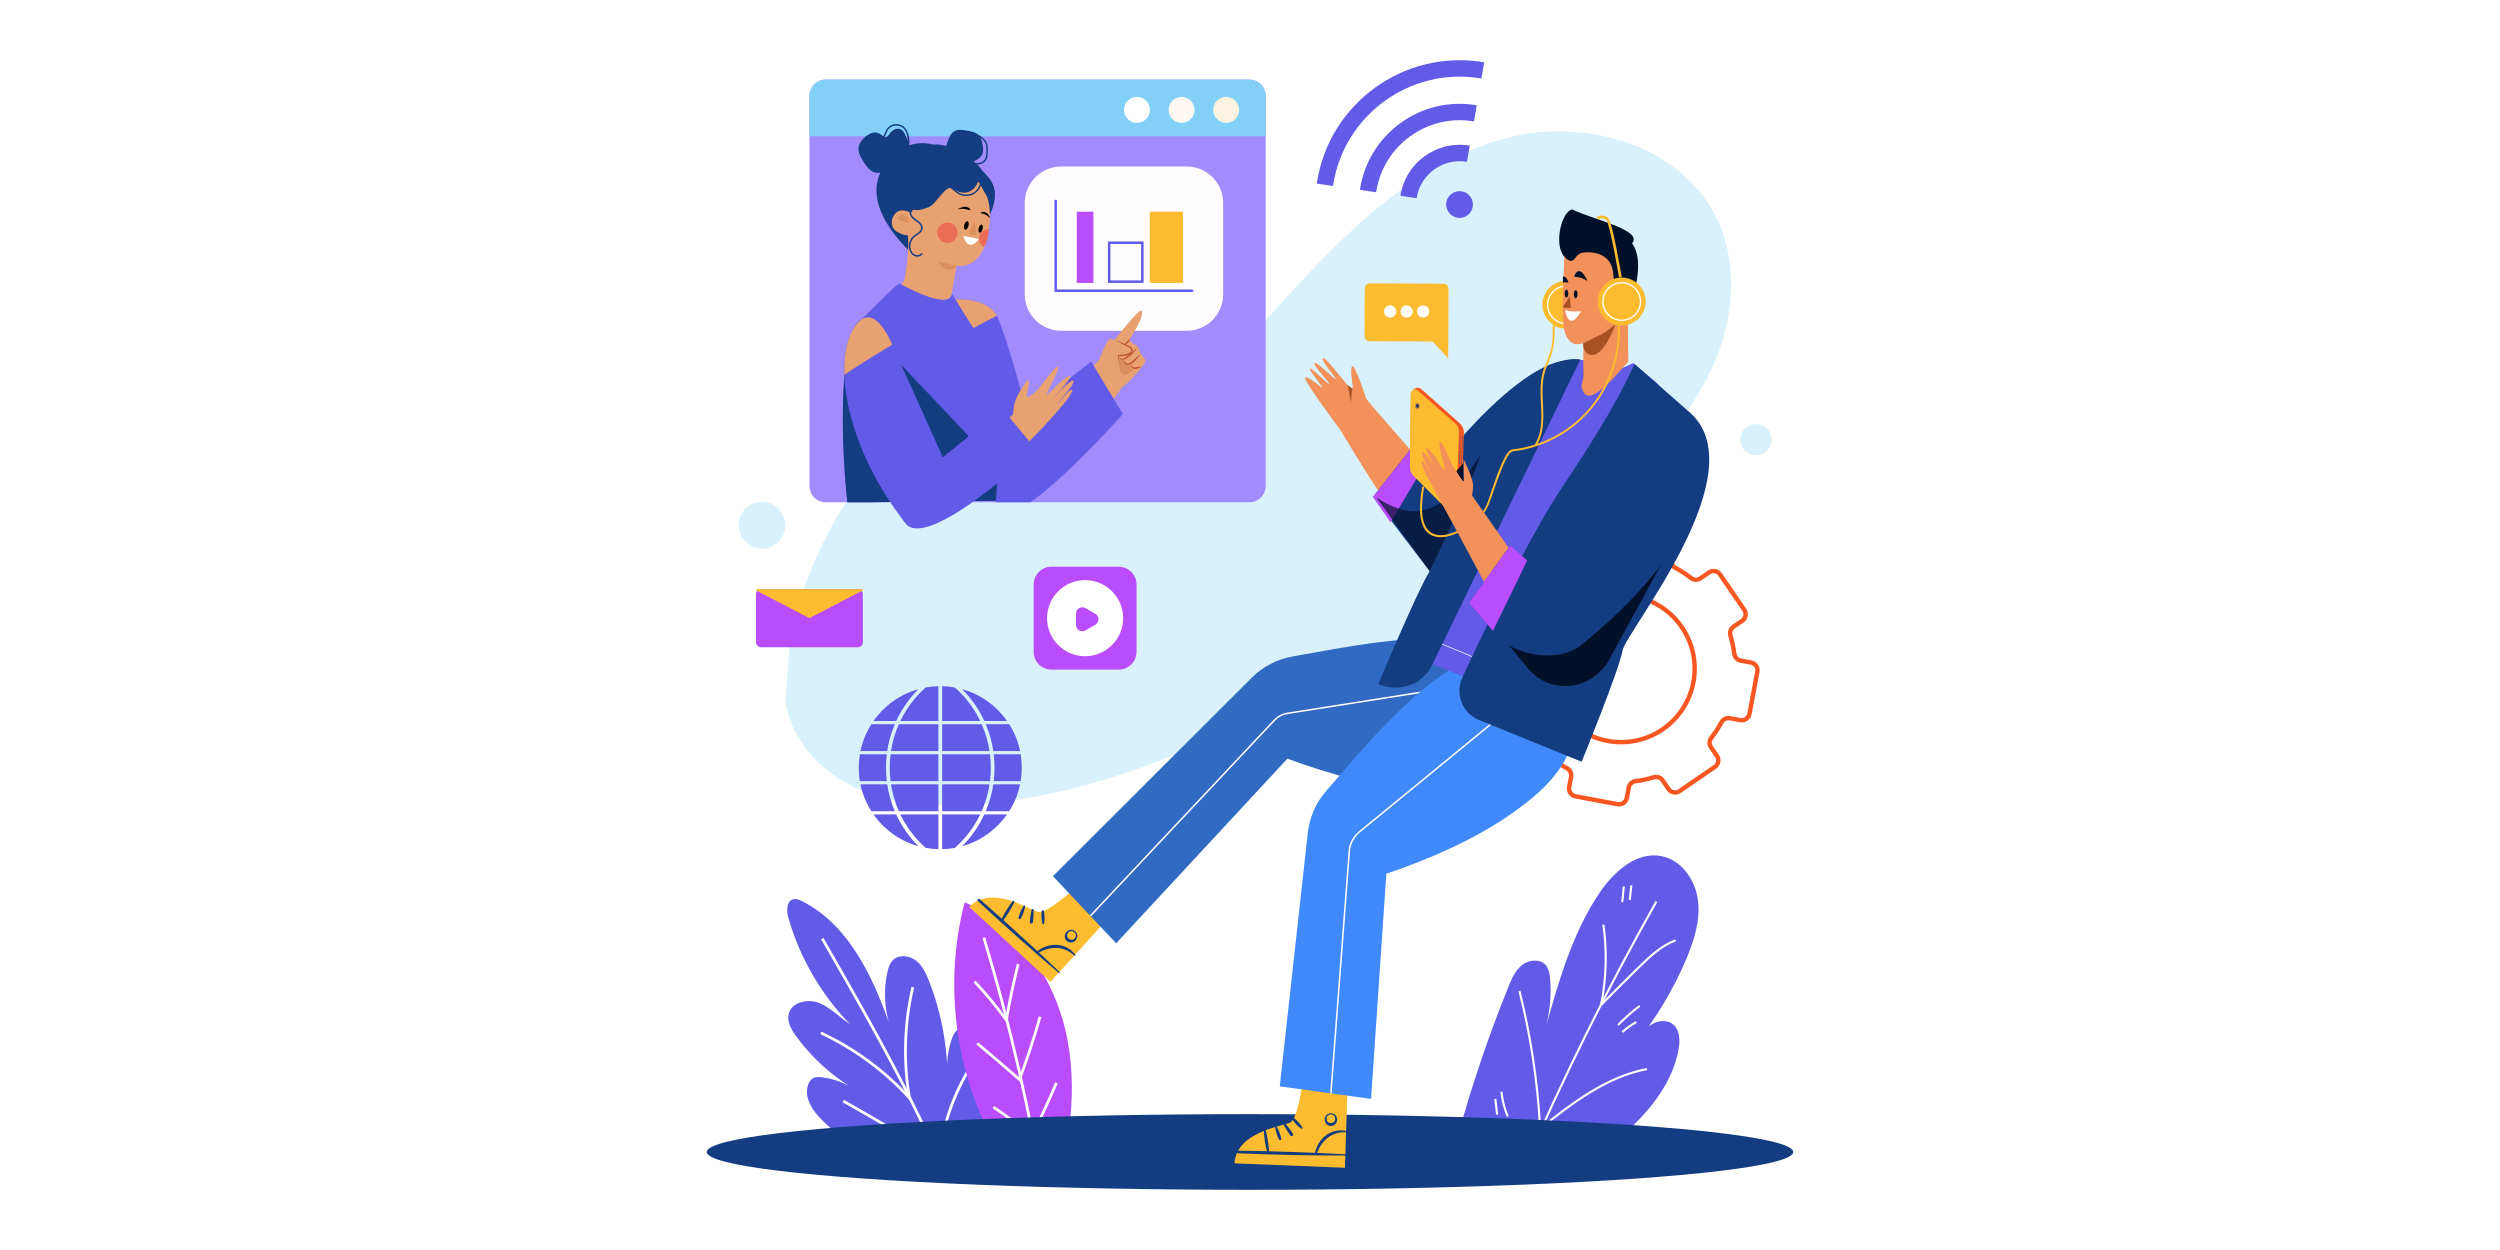 <?xml version="1.0" encoding="utf-8"?>
<!-- Generator: Adobe Illustrator 27.1.0, SVG Export Plug-In . SVG Version: 6.00 Build 0)  -->
<svg version="1.1" xmlns="http://www.w3.org/2000/svg" xmlns:xlink="http://www.w3.org/1999/xlink" x="0px" y="0px"
	 viewBox="0 0 1000 500" style="enable-background:new 0 0 1000 500;" xml:space="preserve">
<g id="BACKGROUND">
	<rect style="fill:#FFFFFF;" width="1000" height="500"/>
</g>
<g id="OBJECTS">
	<g>
		<g>
			<g>
				<defs>
					<rect id="SVGID_1_" x="308.15" y="342.13" width="134.14" height="127.69"/>
				</defs>
				<clipPath id="SVGID_00000090291824660784714930000013716993808256223108_">
					<use xlink:href="#SVGID_1_"  style="overflow:visible;"/>
				</clipPath>
				<g style="clip-path:url(#SVGID_00000090291824660784714930000013716993808256223108_);">
					<path style="fill:#625BE8;" d="M397.67,476.9c0.51-17.97-0.43-35.98-2.79-53.81c-0.44-3.31-1-6.79-3.09-9.39
						c-2.09-2.6-6.24-3.86-8.84-1.75c-1.3,1.06-1.96,2.71-2.45,4.32c-1.63,5.27-2.14,10.89-1.5,16.37
						c0.13-13.67-2.38-27.36-7.34-40.1c-1.2-3.09-2.65-6.25-5.26-8.3c-2.61-2.04-6.71-2.55-9.12-0.28
						c-1.39,1.31-1.97,3.25-2.37,5.12c-1.75,8.26-0.93,17.05,2.33,24.84c-7.03-20.96-16.64-43.36-36.33-53.42
						c-1.12-0.57-2.38-1.11-3.6-0.8c-2.78,0.71-2.74,4.66-1.96,7.42c4.54,15.92,13.09,30.67,24.64,42.53
						c-4.19-2.65-7.61-6.54-12.19-8.41c-4.59-1.87-11.17-0.47-12.33,4.34c-0.74,3.09,1.04,6.19,2.9,8.77
						c6.37,8.81,14.63,16.26,24.04,21.7c-4.11-2.8-8.9-4.59-13.84-5.15c-1.08-0.12-2.22-0.18-3.19,0.29c-1.15,0.56-1.86,1.77-2.23,3
						c-1.78,6.03,3.23,11.77,7.9,15.98c12.96,11.69,26.61,22.61,40.86,32.68C379.04,479.9,386.51,477.85,397.67,476.9z"/>
					<g>
						<path style="fill:none;stroke:#FEFEFE;stroke-width:1.111;stroke-miterlimit:10;" d="M328.92,375.44
							c22.13,38.53,44.4,77.36,58.82,119.4"/>
						<path style="fill:none;stroke:#FEFEFE;stroke-width:1.111;stroke-miterlimit:10;" d="M365.13,394.86
							c-3.39,14.49-3.86,29.67-1.35,44.34c-9.95-10.89-22.06-19.79-35.42-26.04"/>
						<path style="fill:none;stroke:#FEFEFE;stroke-width:1.111;stroke-miterlimit:10;" d="M387.37,428.11
							c-6.65,11.17-10.75,23.85-11.92,36.8c-2.67-3.55-6.56-5.96-10.36-8.27c-9.17-5.55-18.43-10.95-27.77-16.2"/>
					</g>
				</g>
				<g style="clip-path:url(#SVGID_00000090291824660784714930000013716993808256223108_);">
					<path style="fill:#B94DFB;" d="M402.11,464.55c-19.33-30.33-25.37-68.82-16.25-103.61c22.16,9.12,36.82,31.73,41.19,55.29
						c4.37,23.57-0.27,47.96-7.88,70.68C412.76,481.74,408.56,474.67,402.11,464.55z"/>
					<g>
						<path style="fill:none;stroke:#FEFEFE;stroke-width:1.111;stroke-miterlimit:10;" d="M393.54,375.06
							c10.57,34.95,18.74,70.63,24.42,106.71"/>
						<path style="fill:none;stroke:#FEFEFE;stroke-width:1.111;stroke-miterlimit:10;" d="M389.83,392.63
							c4.55,4.86,8.8,10,12.71,15.39c1.29-7.53,2.87-15.01,4.73-22.42"/>
						<path style="fill:none;stroke:#FEFEFE;stroke-width:1.111;stroke-miterlimit:10;" d="M390.87,417.34
							c5.69,4.75,11.32,9.56,16.9,14.44c3.12-8.24,5.88-16.62,8.27-25.1"/>
						<path style="fill:none;stroke:#FEFEFE;stroke-width:1.111;stroke-miterlimit:10;" d="M397.35,442.86
							c5.4,3.52,10.53,7.47,15.31,11.79c3.51-7.09,6.81-14.27,9.92-21.54"/>
					</g>
				</g>
			</g>
			<g>
				<path style="fill:#625BE8;" d="M637.79,463.01c15.01-11.01,30-24.67,33.59-42.93c0.74-3.77,0.64-8.38-2.5-10.6
					c-2.56-1.81-6.24-1.18-8.79,0.65c-2.55,1.83-4.22,4.6-5.83,7.3c8.3-10.27,15.15-21.71,20.28-33.88
					c3.14-7.47,5.68-15.54,4.62-23.57c-1.06-8.03-6.57-15.95-14.52-17.53c-9.99-1.99-19.08,6.18-24.78,14.62
					c-10.83,16.03-16.25,35.02-21.5,53.64c1.65-6.26,2.22-12.8,1.68-19.25c-0.16-1.85-0.45-3.79-1.61-5.24
					c-2.2-2.74-6.72-2.43-9.5-0.28c-2.78,2.14-4.25,5.54-5.57,8.79c-9.46,23.36-17.29,47.38-23.41,71.83
					C599.62,469.32,622.58,474.17,637.79,463.01z"/>
				<g>
					<path style="fill:none;stroke:#FEFEFE;stroke-width:0.848;stroke-miterlimit:10;" d="M662.57,360.59
						c-19.72,34.95-37.58,70.96-53.47,107.81"/>
					<path style="fill:none;stroke:#FEFEFE;stroke-width:0.848;stroke-miterlimit:10;" d="M670.3,376.11
						c-5.74,2.11-10.33,6.46-14.7,10.74c-5.09,4.98-10.14,10.01-15.14,15.09c2.09-10.55,2.39-21.45,0.89-32.09"/>
					<path style="fill:none;stroke:#FEFEFE;stroke-width:0.848;stroke-miterlimit:10;" d="M607.79,396.45
						c4.52,17.99,7.29,36.42,8.26,54.95c12.94-10.2,26.55-20.71,42.74-23.79"/>
					<path style="fill:none;stroke:#FEFEFE;stroke-width:0.848;stroke-miterlimit:10;" d="M600.58,436.68
						c0.31,3.4,1.17,6.76,2.54,9.89"/>
					<path style="fill:none;stroke:#FEFEFE;stroke-width:0.848;stroke-miterlimit:10;" d="M598.13,439.53
						c0.24,2.1,0.48,4.2,0.72,6.3"/>
					<path style="fill:none;stroke:#FEFEFE;stroke-width:0.848;stroke-miterlimit:10;" d="M655.85,402.36
						c-3.07,2.35-5.96,4.91-8.66,7.67"/>
					<path style="fill:none;stroke:#FEFEFE;stroke-width:0.848;stroke-miterlimit:10;" d="M654.51,408.83
						c-1.99,1.13-3.87,2.48-5.58,4"/>
					<path style="fill:none;stroke:#FEFEFE;stroke-width:0.848;stroke-miterlimit:10;" d="M652.53,354.13
						c-0.21,1.95-0.41,3.89-0.62,5.84"/>
					<path style="fill:none;stroke:#FEFEFE;stroke-width:0.848;stroke-miterlimit:10;" d="M649.53,354.58
						c-0.21,2.1-0.41,4.19-0.62,6.29"/>
				</g>
			</g>
		</g>
		<ellipse style="fill:#143C80;" cx="500" cy="460.79" rx="217.3" ry="15.13"/>
		<g style="opacity:0.2;">
			<g>
				<path style="fill:#3CB9EF;" d="M316.3,252.14c8.78-32.07,24.67-63.8,52.04-82.68c27.37-18.88,67.99-21.04,92.21,1.74
					c25.47-18.47,45.24-43.52,67.09-66.15C549.5,82.42,575,61.34,605.71,54.48c30.7-6.86,67.34,4.55,81.01,32.89
					c8.31,17.22,7,37.97-0.15,55.71c-7.15,17.73-19.62,32.82-33.21,46.27c-35.44,35.06-79.13,60.5-123.21,83.78
					c-44.57,23.55-91.57,45.72-141.89,48.73c-15.6,0.93-31.73-0.11-45.91-6.68c-14.18-6.57-26.12-19.48-28.22-34.96L316.3,252.14z"
					/>
			</g>
			<path style="fill:#3CB9EF;" d="M300.43,201.83c4.57-2.4,10.22-0.64,12.62,3.93c2.4,4.57,0.64,10.22-3.93,12.62
				c-4.57,2.4-10.22,0.64-12.62-3.93C294.11,209.89,295.86,204.23,300.43,201.83z"/>
			<path style="fill:#3CB9EF;" d="M699.48,170.35c-3.05,1.6-4.22,5.37-2.62,8.42c1.6,3.05,5.37,4.22,8.42,2.62
				c3.05-1.6,4.22-5.37,2.62-8.42C706.3,169.93,702.53,168.75,699.48,170.35z"/>
		</g>
		<g id="XMLID_00000160910953623786971170000009043743870278692787_">
			<path id="XMLID_00000180358393025227542780000010898815766794894990_" style="fill:#625BE8;" d="M359.55,324.49h15.81v-10.76
				h-18.97C356.98,317.5,358.05,321.11,359.55,324.49z"/>
			<path id="XMLID_00000037661520251257214170000008407029736643089589_" style="fill:#625BE8;" d="M360.13,325.75
				c2.47,5.14,5.94,9.69,10.13,13.4c1.66,0.3,3.37,0.48,5.1,0.52v-13.92H360.13z"/>
			<path id="XMLID_00000173124155684051959420000013215872345051093689_" style="fill:#625BE8;" d="M356.39,300.43h18.97v-10.76
				h-15.81C358.05,293.05,356.98,296.66,356.39,300.43z"/>
			<path id="XMLID_00000108303431468079066810000004607420982500415131_" style="fill:#625BE8;" d="M349.39,325.75
				c4.28,6.12,10.61,10.7,17.99,12.74c-3.67-3.65-6.7-7.95-8.9-12.74H349.39z"/>
			<path id="XMLID_00000089567308075711933400000006764225262387057302_" style="fill:#625BE8;" d="M354.39,307.08
				c0-1.82,0.13-3.62,0.34-5.38h-10.77c-0.3,1.75-0.46,3.55-0.46,5.38c0,1.84,0.15,3.63,0.46,5.38h10.77
				C354.52,310.7,354.39,308.9,354.39,307.08z"/>
			<path id="XMLID_00000101808444885084766130000013394732666588973191_" style="fill:#625BE8;" d="M354.89,313.73h-10.71
				c0.81,3.89,2.3,7.52,4.38,10.76h9.37C356.48,321.1,355.44,317.49,354.89,313.73z"/>
			<path id="XMLID_00000010291940693819270560000011125980355439730315_" style="fill:#625BE8;" d="M360.13,288.4h15.23v-13.92
				c-1.73,0.04-3.44,0.22-5.1,0.52C366.07,278.72,362.6,283.26,360.13,288.4z"/>
			<path id="XMLID_00000084525232542736661740000011139483386617373062_" style="fill:#625BE8;" d="M367.38,275.67
				c-7.38,2.04-13.71,6.62-17.99,12.74h9.09C360.69,283.62,363.71,279.31,367.38,275.67z"/>
			<path id="XMLID_00000075877214658351747350000004739594692345683389_" style="fill:#625BE8;" d="M357.93,289.67h-9.37
				c-2.08,3.24-3.57,6.88-4.38,10.76h10.71C355.44,296.67,356.48,293.06,357.93,289.67z"/>
			<path id="XMLID_00000037692677167867498420000010848268123690538139_" style="fill:#625BE8;" d="M397.33,300.43h10.71
				c-0.81-3.89-2.3-7.52-4.38-10.76h-9.37C395.73,293.06,396.77,296.67,397.33,300.43z"/>
			<path id="XMLID_00000064334790858576046120000007518469677591137173_" style="fill:#625BE8;" d="M355.89,307.08
				c0,1.82,0.13,3.62,0.34,5.38h19.13V301.7h-19.13C356.01,303.46,355.89,305.26,355.89,307.08z"/>
			<path id="XMLID_00000176005257965701714710000005276680783340599460_" style="fill:#625BE8;" d="M394.29,324.49h9.37
				c2.08-3.24,3.57-6.88,4.38-10.76h-10.71C396.77,317.49,395.73,321.1,394.29,324.49z"/>
			<path id="XMLID_00000162339206275202446970000014464058228576724415_" style="fill:#625BE8;" d="M392.67,289.67h-15.81v10.76
				h18.97C395.24,296.66,394.16,293.05,392.67,289.67z"/>
			<path id="XMLID_00000016037177499118964190000014814394167416895911_" style="fill:#625BE8;" d="M376.86,324.49h15.81
				c1.49-3.38,2.57-6.99,3.15-10.76h-18.97V324.49z"/>
			<path id="XMLID_00000145749657275930774440000009204504099859708807_" style="fill:#625BE8;" d="M376.86,301.7v10.76h19.13
				c0.22-1.76,0.34-3.56,0.34-5.38c0-1.82-0.13-3.62-0.34-5.38H376.86z"/>
			<path id="XMLID_00000084513667948263665990000013469157082468899475_" style="fill:#625BE8;" d="M408.26,301.7h-10.78
				c0.22,1.76,0.34,3.56,0.34,5.38c0,1.82-0.13,3.62-0.34,5.38h10.78c0.3-1.75,0.46-3.55,0.46-5.38
				C408.71,305.24,408.56,303.44,408.26,301.7z"/>
			<path id="XMLID_00000098926526276376763480000017949621946949916054_" style="fill:#625BE8;" d="M392.09,288.4
				c-2.47-5.14-5.94-9.69-10.13-13.4c-1.66-0.3-3.37-0.48-5.1-0.52v13.92H392.09z"/>
			<path id="XMLID_00000005238430645180903020000005319584336495009463_" style="fill:#625BE8;" d="M384.83,338.49
				c7.38-2.04,13.71-6.62,17.99-12.74h-9.09C391.53,330.54,388.5,334.85,384.83,338.49z"/>
			<path id="XMLID_00000026852166382981865470000013811921071727458206_" style="fill:#625BE8;" d="M402.82,288.4
				c-4.28-6.12-10.61-10.7-17.99-12.74c3.67,3.65,6.7,7.95,8.9,12.74H402.82z"/>
			<path id="XMLID_00000090286298595375754740000002203465830147675286_" style="fill:#625BE8;" d="M392.09,325.75h-15.23v13.92
				c1.73-0.04,3.44-0.22,5.1-0.52C386.15,335.44,389.62,330.9,392.09,325.75z"/>
		</g>
		<g>
			<g>
				<g>
					<path style="fill:#625BE8;" d="M593,24.81c0.23,0.04,0.45,0.1,0.68,0.15l-1.12,6.47c-0.2-0.04-0.39-0.09-0.6-0.13
						c-13.94-2.23-27.49,1.42-38.11,9.11c-10.62,7.69-18.32,19.42-20.55,33.36c-0.03,0.21-0.04,0.42-0.07,0.62l-6.5-0.95
						c0.03-0.24,0.04-0.47,0.08-0.71C531.86,41.27,561.54,19.78,593,24.81z"/>
					<path style="fill:#625BE8;" d="M590.25,42.03c0.16,0.02,0.3,0.09,0.45,0.12l-1.12,6.46c-0.13-0.02-0.24-0.08-0.37-0.1
						c-9.19-1.47-18.13,0.93-25.14,6.01c-7,5.07-12.08,12.81-13.55,22c-0.02,0.13,0,0.26-0.02,0.39l-6.49-0.95
						c0.02-0.16,0-0.32,0.03-0.48C547.55,53.51,568.29,38.51,590.25,42.03z"/>
					<path style="fill:#625BE8;" d="M587.66,58.22c0.08,0.01,0.16,0.05,0.24,0.06l-1.12,6.46c-0.05-0.01-0.1-0.03-0.16-0.04
						c-4.73-0.76-9.33,0.48-12.94,3.09c-3.61,2.61-6.22,6.59-6.98,11.32c-0.01,0.06,0,0.12-0.01,0.18l-6.49-0.95
						c0.01-0.09,0-0.18,0.02-0.27C562.31,65.04,574.62,56.13,587.66,58.22z"/>
				</g>
				<path style="fill:#625BE8;" d="M579.48,84.95c1.73,2.39,5.08,2.93,7.47,1.2c2.39-1.73,2.93-5.08,1.2-7.47
					c-1.73-2.39-5.08-2.93-7.47-1.2C578.28,79.21,577.75,82.55,579.48,84.95z"/>
			</g>
		</g>
		<g>
			<g>
				<g>
					<g>
						<path style="fill:#A28CFD;" d="M499.73,200.91H330.29c-3.6,0-6.51-2.92-6.51-6.51V38.37c0-3.6,2.92-6.52,6.52-6.52h169.45
							c3.6,0,6.52,2.92,6.52,6.51V194.4C506.25,197.99,503.33,200.91,499.73,200.91z"/>
						<path style="fill:#82D0F8;" d="M506.25,54.52H323.77V38.37c0-3.6,2.92-6.52,6.52-6.52h169.45c3.6,0,6.52,2.92,6.52,6.51V54.52
							z"/>
						<g>
							<path style="fill:#FFFFFF;" d="M459.98,43.95c0,2.87-2.33,5.2-5.2,5.2c-2.87,0-5.2-2.33-5.2-5.2s2.33-5.2,5.2-5.2
								C457.66,38.75,459.98,41.08,459.98,43.95z"/>
							<path style="fill:#FDF8F1;" d="M477.83,43.95c0,2.87-2.33,5.2-5.2,5.2s-5.2-2.33-5.2-5.2s2.33-5.2,5.2-5.2
								S477.83,41.08,477.83,43.95z"/>
							<path style="fill:#FBF3E2;" d="M495.67,43.95c0,2.87-2.33,5.2-5.2,5.2s-5.2-2.33-5.2-5.2s2.33-5.2,5.2-5.2
								S495.67,41.08,495.67,43.95z"/>
						</g>
					</g>
				</g>
			</g>
		</g>
		<g>
			<path style="fill:#FFFDFF;" d="M474.64,132.32h-50.11c-8.08,0-14.63-6.55-14.63-14.63V81.22c0-8.08,6.55-14.63,14.63-14.63h50.11
				c8.08,0,14.63,6.55,14.63,14.63v36.48C489.27,125.78,482.72,132.32,474.64,132.32z"/>
			<g>
				<rect x="459.93" y="84.68" style="fill:#FDBC2F;" width="13.28" height="28.49"/>
				<rect x="430.72" y="84.68" style="fill:#B94DFB;" width="6.64" height="28.49"/>
				
					<rect x="443.66" y="97.09" style="fill:none;stroke:#625BE8;stroke-width:0.998;stroke-linecap:round;stroke-miterlimit:10;" width="13.28" height="15.58"/>
				<polyline style="fill:none;stroke:#625BE8;stroke-width:0.998;stroke-linecap:round;stroke-miterlimit:10;" points="
					422.27,80.37 422.27,116.29 476.91,116.29 				"/>
			</g>
		</g>
		<path style="fill:none;stroke:#F85721;stroke-width:1.776;stroke-miterlimit:10;" d="M699.79,285.53l3.15-16.83
			c0.32-1.72-0.81-3.37-2.53-3.69l-4.14-0.77c-1.35-0.25-2.38-1.35-2.55-2.71c-0.31-2.48-0.83-4.93-1.55-7.33
			c-0.39-1.32,0.1-2.74,1.24-3.51l3.47-2.38c1.44-0.99,1.81-2.95,0.82-4.39l-9.68-14.13c-0.99-1.44-2.95-1.81-4.39-0.82l-3.47,2.38
			c-1.13,0.78-2.64,0.73-3.72-0.12c-1.98-1.53-4.08-2.9-6.28-4.09c-1.21-0.65-1.86-2.01-1.61-3.36l0.77-4.14
			c0.32-1.72-0.81-3.37-2.53-3.69l-16.83-3.15c-1.72-0.32-3.37,0.81-3.69,2.53l-0.77,4.14c-0.25,1.35-1.35,2.38-2.71,2.55
			c-2.48,0.31-4.93,0.83-7.33,1.55c-1.32,0.39-2.74-0.1-3.51-1.24l-2.38-3.47c-0.99-1.44-2.95-1.81-4.39-0.82l-14.13,9.68
			c-1.44,0.99-1.81,2.95-0.82,4.39l2.38,3.47c0.78,1.13,0.73,2.64-0.12,3.72c-1.53,1.98-2.9,4.08-4.09,6.28
			c-0.65,1.21-2.01,1.86-3.36,1.61l-4.14-0.77c-1.72-0.32-3.37,0.81-3.69,2.53l-3.15,16.83c-0.32,1.72,0.81,3.37,2.53,3.69
			l4.14,0.77c1.35,0.25,2.38,1.35,2.55,2.71c0.31,2.48,0.83,4.93,1.55,7.33c0.39,1.32-0.1,2.74-1.24,3.51l-3.47,2.38
			c-1.44,0.99-1.81,2.95-0.82,4.39l9.68,14.13c0.99,1.44,2.95,1.81,4.39,0.82l3.47-2.38c1.13-0.78,2.64-0.73,3.72,0.12
			c1.98,1.53,4.08,2.9,6.28,4.09c1.21,0.65,1.86,2.01,1.61,3.36l-0.77,4.14c-0.32,1.72,0.81,3.37,2.53,3.69l16.83,3.15
			c1.72,0.32,3.37-0.81,3.69-2.53l0.77-4.14c0.25-1.35,1.35-2.38,2.71-2.55c2.48-0.31,4.93-0.83,7.33-1.55
			c1.32-0.39,2.74,0.1,3.51,1.24l2.38,3.47c0.99,1.44,2.95,1.81,4.39,0.82l14.13-9.68c1.44-0.99,1.81-2.95,0.82-4.39l-2.38-3.47
			c-0.78-1.13-0.73-2.64,0.12-3.72c1.53-1.98,2.9-4.08,4.09-6.28c0.65-1.21,2.01-1.86,3.36-1.61l4.14,0.77
			C697.81,288.38,699.46,287.25,699.79,285.53z M665.07,291.72L665.07,291.72c-6.43,4.41-14.36,6.08-22.02,4.64l0,0
			c-7.67-1.43-14.45-5.85-18.86-12.29l0,0c-4.41-6.43-6.08-14.36-4.64-22.02l0,0c1.43-7.67,5.85-14.45,12.29-18.86v0
			c6.44-4.41,14.36-6.08,22.02-4.64l0,0c7.67,1.43,14.45,5.85,18.86,12.29l0,0c4.41,6.43,6.08,14.36,4.64,22.02l0,0
			C675.93,280.53,671.51,287.31,665.07,291.72z"/>
		<g>
			<g>
				<g>
					<g>
						<path style="fill:#FDBC2F;" d="M420.18,392.74l21.84-24.02L429.15,356c0,0-10.65,9.73-14.07,8.74
							c-3.42-0.99-18.57-11.01-27.39-1.99L420.18,392.74z"/>
						<g>
							<g>
								<path style="fill:#143C80;" d="M423.46,389.14c-10.6-9.03-22.06-19.2-32.27-28.66c-0.49-0.45,0.18-1.25,0.71-0.79
									c2.71,2.36,5.41,4.74,8.09,7.14c4.01,3.59,12.01,10.88,15.95,14.54c2.64,2.45,5.26,4.91,7.86,7.4
									C424.03,388.97,423.7,389.36,423.46,389.14L423.46,389.14z"/>
							</g>
							<g>
								<path style="fill:#143C80;" d="M414.6,380.73c4.63-3.89,11.73-3.91,15.5,1.14c0.23,0.26-0.16,0.62-0.4,0.37
									c-4.21-4.05-9.89-3.85-14.67-0.91C414.65,381.57,414.25,381,414.6,380.73L414.6,380.73z"/>
							</g>
							<g>
								<path style="fill:#143C80;" d="M400.41,368.14c1.25-2.75,2.83-5.34,4.7-7.71c0.13-0.16,0.37-0.18,0.53-0.05
									c0.13,0.11,0.17,0.29,0.1,0.44c-0.94,2.06-2.11,4-3.4,5.86c-0.43,0.62-0.88,1.23-1.37,1.81c-0.12,0.14-0.33,0.16-0.47,0.04
									C400.39,368.42,400.35,368.27,400.41,368.14L400.41,368.14z"/>
							</g>
							<g>
								<path style="fill:#143C80;" d="M416.98,369.51c-0.4-1.64-0.52-3.31-0.32-4.99c0.04-0.26,0.28-0.44,0.54-0.4
									c0.2,0.03,0.35,0.18,0.39,0.36c0.19,0.83,0.21,1.66,0.24,2.49C417.8,367.56,417.87,370.68,416.98,369.51L416.98,369.51z"/>
							</g>
							<g>
								<path style="fill:#143C80;" d="M411.91,368.76c0.12-1.65,0.36-3.29,0.74-4.91c0.09-0.46,0.81-0.38,0.8,0.08
									c0.04,1.67-0.06,3.32-0.28,4.96C413.07,369.69,411.86,369.56,411.91,368.76L411.91,368.76z"/>
							</g>
							<g>
								<path style="fill:#143C80;" d="M407.39,367.03c0.44-1.7,1.14-3.3,2.11-4.77c1.22-0.76-0.01,2.34-0.11,2.76
									c-0.31,0.81-0.61,1.63-1.07,2.38c-0.15,0.24-0.46,0.32-0.7,0.17C407.43,367.46,407.35,367.24,407.39,367.03L407.39,367.03z"
									/>
							</g>
							<g>
								<path style="fill:#143C80;" d="M429.64,372.8c-1.92-1.38-3.95,1.46-2.04,2.73C429.37,376.99,431.51,374.25,429.64,372.8
									L429.64,372.8z M429.92,372.42c2.58,2.04-0.27,5.92-3.06,4.1C424.32,374.36,427.24,370.53,429.92,372.42L429.92,372.42z"/>
							</g>
						</g>
					</g>
					<path id="XMLID_2_" style="fill:#316AC2;" d="M613.04,296.21c-0.64,1.99-1.38,3.91-2.18,5.69c-0.99,2.2-2.03,4.26-3.74,5.98
						c-2.19,2.2-5.25,3.9-8.11,5.09c-7.01,2.94-14.88,3.61-22.41,3.55c-18.73-0.15-37.54-4.75-55.18-10.75
						c-2.16-0.74-4.32-1.5-6.46-2.3l-68.5,73.84l-25.29-26.84l79.56-79.42c4.46-4.43,10.16-7.38,16.34-8.47
						c11.59-2.04,23.12-4.32,34.8-5.72c13.42-1.61,27.58-2.67,40.9,0.27c9.41,2.07,19.31,7.52,21.79,17.59
						C616.25,281.44,615.25,289.31,613.04,296.21z"/>
				</g>
				<path style="fill:none;stroke:#FFFFFF;stroke-width:0.613;stroke-miterlimit:10;" d="M436.15,366.36L509.84,288
					c1.33-1.41,3.08-2.34,4.99-2.64l76.88-12.13"/>
				<g>
					<g>
						<path style="fill:#FDBC2F;" d="M537.97,467.1l1.06-32.44l-18.05-1.35c0,0-1.8,14.32-5.05,15.78
							c-3.25,1.46-21.28,3.66-22.15,16.24L537.97,467.1z"/>
						<g>
							<g>
								<path style="fill:#143C80;" d="M538.13,462.23c-13.93,0-29.24-0.32-43.15-0.91c-0.67-0.03-0.67-1.07,0.03-1.06
									c3.6,0.04,7.19,0.1,10.79,0.19c5.38,0.13,16.2,0.5,21.57,0.73c3.59,0.15,7.19,0.33,10.78,0.54
									C538.45,461.73,538.46,462.23,538.13,462.23L538.13,462.23z"/>
							</g>
							<g>
								<path style="fill:#143C80;" d="M525.93,461.57c1-5.96,6.39-10.58,12.54-9.18c0.34,0.04,0.28,0.58-0.07,0.54
									c-5.83-0.35-10.03,3.48-11.76,8.82C526.51,462.17,525.84,462,525.93,461.57L525.93,461.57z"/>
							</g>
							<g>
								<path style="fill:#143C80;" d="M506.97,461.18c-0.83-2.9-1.31-5.9-1.42-8.92c0-0.21,0.16-0.38,0.37-0.38
									c0.17,0,0.31,0.11,0.36,0.26c0.62,2.18,0.98,4.42,1.2,6.67c0.07,0.75,0.13,1.5,0.13,2.26c0,0.18-0.15,0.33-0.33,0.33
									C507.13,461.41,507.01,461.31,506.97,461.18L506.97,461.18z"/>
							</g>
							<g>
								<path style="fill:#143C80;" d="M520.47,451.47c-1.37-0.99-2.54-2.19-3.48-3.59c-0.14-0.22-0.07-0.52,0.16-0.65
									c0.17-0.1,0.38-0.09,0.53,0.02c0.68,0.51,1.23,1.13,1.8,1.74C519.74,449.37,521.94,451.76,520.47,451.47L520.47,451.47z"/>
							</g>
							<g>
								<path style="fill:#143C80;" d="M516.13,454.19c-0.98-1.33-1.86-2.74-2.62-4.22c-0.23-0.41,0.37-0.81,0.67-0.46
									c1.11,1.24,2.11,2.56,3,3.96c0.19,0.3,0.1,0.69-0.19,0.88C516.7,454.53,516.32,454.46,516.13,454.19L516.13,454.19z"/>
							</g>
							<g>
								<path style="fill:#143C80;" d="M511.56,455.81c-0.77-1.58-1.27-3.25-1.48-5c0.42-1.38,1.51,1.79,1.71,2.17
									c0.29,0.82,0.59,1.64,0.73,2.5c0.05,0.28-0.14,0.54-0.42,0.59C511.87,456.1,511.66,455.99,511.56,455.81L511.56,455.81z"/>
							</g>
							<g>
								<path style="fill:#143C80;" d="M532.24,445.77c-2.35,0.2-2.06,3.67,0.22,3.41C534.76,449.14,534.6,445.67,532.24,445.77
									L532.24,445.77z M532.21,445.3c3.29-0.12,3.63,4.69,0.33,5.11C529.21,450.41,528.94,445.6,532.21,445.3L532.21,445.3z"/>
							</g>
						</g>
					</g>
					<path id="XMLID_1_" style="fill:#3F89FB;" d="M626.31,282.25c0.76,1.95,1.38,3.91,1.88,5.8c0.61,2.33,1.1,4.59,0.85,7
						c-0.32,3.09-1.64,6.33-3.11,9.05c-3.61,6.69-9.32,12.15-15.22,16.83c-14.67,11.64-32.2,19.87-49.7,26.28
						c-2.15,0.79-4.3,1.54-6.47,2.26l-6.11,90.09l-36.53-5.02l11.22-101.39c0.69-6.24,3.27-12.12,7.41-16.85
						c7.74-8.86,15.28-17.87,23.5-26.3c9.44-9.68,19.8-19.39,32.01-25.47c8.63-4.29,19.75-6.27,28.01,0.01
						C619.53,268.74,623.69,275.49,626.31,282.25z"/>
				</g>
				<path style="fill:none;stroke:#FFFFFF;stroke-width:0.613;stroke-miterlimit:10;" d="M532.36,437.36l7.35-96.82
					c0.23-3.04,1.7-5.85,4.05-7.79l70.82-58.04"/>
			</g>
			<g>
				<g>
					<g>
						<path style="fill:#F29159;" d="M536.22,172.07c0,0,27.64,47.39,35.98,48.72c8.34,1.34,71.57-55.34,56.49-68.34
							c0,0-2.51-5.88-7.94-3.54c-5.43,2.35-20.92,7.21-48.1,40.56c0,0-24.61-27.52-26.24-30.19c0,0-4.79-14.9-5.71-12.51
							c-0.92,2.39,1.17,9,0.04,8.89c-1.13-0.1-10.23-12.93-11.56-12.43c-1.33,0.5,5.67,8.33,5.12,8.42
							c-0.55,0.09-7.71-7.25-8.49-6.44c-0.79,0.82,6.37,8.16,5.9,8.41c-0.47,0.25-7.32-6.86-7.79-6.21
							c-0.47,0.65,4.82,6.57,5.05,7.86c0,0-6.16-5.26-6.91-4.17C521.29,152.2,536.22,172.07,536.22,172.07z"/>
						<path style="fill:#A85222;" d="M539.07,154.04l1.35,6.9c0,0,0.16-4.99,0.67-5.36L539.07,154.04z"/>
						<path style="fill:#143C80;" d="M575.1,186.41c0,0,47.62-62.44,64.32-35.71c9.33,14.94-55.02,75.01-66.64,78.97l-23.57-30.9
							l15.94-20.29L575.1,186.41z"/>
						<polygon style="fill:#B94DFB;" points="565.15,178.48 549.21,198.77 556.19,208.94 571.2,183.79 						"/>
						<path style="opacity:0.7;fill:#03102A;" d="M639.42,150.7c-4.59-7.35-11.47-6.28-19.15-3.86c-4.15,3.9-8.47,7-12.7,10.26
							c-0.04,1.06-0.4,2.17-1.19,3.28c-8.95,12.58-16.43,27.52-27.49,38.34c-9.04,8.84-19.2,6.36-28.05,0.4
							c-0.04,0.05-0.09,0.11-0.12,0.16l22.07,30.38C584.4,225.71,648.76,165.64,639.42,150.7z"/>
					</g>
					<g>
						<path style="fill:#625BE8;" d="M680.8,191.69c4.7-16.29-18.43-38.8-18.43-38.8l-9.08-7.66l2.38-1.08l-15.79,7.23
							c-3.52,1.61-6.53,1.43-6.52-2.5l0.75-1.68l1.04-3.13l-6.72-0.17c-2.08-0.4-14.79,7.07-19.4,10.95
							c-5,4.2-8.88,9.68-11.26,15.89l-32.84,91.66l64.69,26.16C629.62,288.56,673.57,216.77,680.8,191.69z"/>
						
							<line style="fill:none;stroke:#FEFEFE;stroke-width:0.283;stroke-miterlimit:10;" x1="562.16" y1="251.53" x2="637.66" y2="282.93"/>
						<g>
							<path style="fill:#143C80;" d="M653.76,145.58c0,0-6.03,15.34-27.9,47.79c-14.07,20.89-32.05,58.46-40.93,77.67
								c-3.02,6.53,0.03,14.26,6.7,16.97l41.02,16.69c0,0,14.95-36.55,16.38-44.49c1.43-7.94,55.03-72.36,26.11-95.91L653.76,145.58
								z"/>
						</g>
						<g>
							<path style="fill:#143C80;" d="M625.29,157.81l-0.87,1.96l-51.59,106.25c-3.36,6.92-11.15,10.48-18.58,8.51l-3-0.8
								c0,0,15.78-37.55,20.42-44.89c24.14-49.48,25.23-63.36,29.21-67.49c6.16-6.38,20.02-19.37,31.29-17.54L625.29,157.81z"/>
						</g>
					</g>
					<path style="fill:#FFFFFF;" d="M598.86,229.36c-0.59,1.25-0.76,2.42-0.37,2.61c0.39,0.19,1.19-0.66,1.78-1.91
						c0.59-1.25,0.76-2.42,0.37-2.61C600.25,227.25,599.46,228.11,598.86,229.36z"/>
					<g>
						<g>
							<path style="fill:#FDBC2F;" d="M617.44,118.91c1.66-5.03,7.09-7.77,12.13-6.1c5.03,1.66,7.77,7.09,6.1,12.13
								c-1.66,5.03-7.09,7.77-12.13,6.1C618.51,129.37,615.78,123.94,617.44,118.91z"/>
							<path style="fill:none;stroke:#FFFFFF;stroke-width:0.535;stroke-miterlimit:10;" d="M619.44,119.57
								c1.3-3.93,5.54-6.07,9.48-4.77c3.93,1.3,6.07,5.54,4.77,9.48c-1.3,3.93-5.54,6.07-9.48,4.77
								C620.27,127.74,618.14,123.5,619.44,119.57z"/>
						</g>
						<path style="fill:#03102A;" d="M628.83,83.72c-4.25,1.38-6.47,12.07-4.34,16.79c0.54,1.48,1.39,2.76,2.64,3.56
							c0.58,0.83,1.37,1.74,2.24,2.11c1.97,0.82,4.5-0.87,6.71-2.64c2.18-1.74,6.3,1.12,6.94,1.59l1.73,17.98l2.8-1.02l0.15,0.3l0,0
							l0,0l0.15,0.3l5.01-2.78l0.04-0.13c3.72-12.54,2.51-18.82-0.07-22.43C657.57,91.93,636.39,87.66,628.83,83.72z M650.1,120.67
							l-1.09,0.6c0.77-0.81,1.61-1.2,2.19-1.39L650.1,120.67z"/>
						<g>
							<path style="fill:#F29159;" d="M651.1,126.24l0.22,18.41l-6.73,7.46c-2.85,2.62-10.5,10.96-12,2.36l0.75-3.48l0-13.88
								l14.21-13.25c0,0,2.17,1.62,2.44,2.2C650.25,126.66,651.1,126.24,651.1,126.24z"/>
							<path style="fill:#A85222;" d="M647.54,123.87l-14.21,13.25c0,0-0.49,3.1,1.9,4.45c3.34,1.89,7.2-2.46,10.42-10.41"/>
						</g>
						<g>
							<path style="fill:#F29159;" d="M646.48,120.15c0.16,0.44,0.68,0.57,1,0.25c1.09-1.1,5.11-2.93,5.87,1.46
								c1.03,5.97-4.96,4.92-5.44,5.72c-0.97,1.62-4.5,4.91-9.13,7.01c-2.83,1.28-7.69,5-10.76,1.91
								c-3.07-3.08-3.44-6.46-2.28-34.37c0,0,0.07,1.38,2.1,2.12c2.03,0.74,2.32-2.38,4.63-3.04c1.88-0.54,10.15-1.09,12.34,5.7
								C645.82,110.02,645.55,117.56,646.48,120.15z"/>
							<g>
								<path style="fill:#FFFFFF;" d="M626.05,123.96c0,0,1.85,0.97,6.4,0.54c0,0-2.43,4.43-4.22,3.76
									C626.44,127.58,626.05,123.96,626.05,123.96z"/>
								<path style="fill:#A85222;" d="M651.67,121.5l-3.17,2.46C648.5,123.96,649.7,117.98,651.67,121.5z"/>
								<path style="fill:#03102A;" d="M629.51,117.69c0,0.89,0.33,1.62,0.75,1.62c0.42,0,0.76-0.72,0.77-1.61
									c0-0.89-0.33-1.62-0.75-1.62C629.86,116.07,629.51,116.79,629.51,117.69z"/>
								<path style="fill:#03102A;" d="M625.85,117.43c0,0.87,0.33,1.57,0.73,1.58c0.41,0,0.74-0.7,0.75-1.57
									c0-0.87-0.33-1.57-0.73-1.58S625.85,116.56,625.85,117.43z"/>
								<path style="fill:#03102A;" d="M634.63,112.25c0.9,0.66-1.34-3.41-2.57-3.75c-1.23-0.34-2.13,1.06-2.41,2.19
									C629.66,110.7,632.46,110.66,634.63,112.25z"/>
								<path style="fill:#03102A;" d="M625.16,112.99c1.3-0.17,2.23,0.07,2.23,0.07c-0.16-1.07-1.09-2.48-2.22-2.51"/>
								<path style="fill:#A85222;" d="M627.78,118.72l-2.68,4.1c-0.03,0.09,0.02,0.19,0.11,0.19l2.92,0.18
									c0.08,0.01,0.14-0.07,0.14-0.15l-0.24-4.28C628.01,118.61,627.83,118.58,627.78,118.72z"/>
							</g>
						</g>
						<g>
							<g>
								<path style="fill:#FDBC2F;" d="M639.56,117.61c1.66-5.03,7.09-7.77,12.13-6.1c5.03,1.66,7.77,7.09,6.1,12.13
									c-1.66,5.03-7.09,7.77-12.13,6.1C640.63,128.07,637.9,122.64,639.56,117.61z"/>
								<path style="fill:none;stroke:#FFFFFF;stroke-width:0.535;stroke-miterlimit:10;" d="M641.56,118.26
									c1.3-3.93,5.54-6.07,9.48-4.77c3.93,1.3,6.07,5.54,4.77,9.48c-1.3,3.93-5.54,6.07-9.48,4.77
									C642.39,126.44,640.26,122.2,641.56,118.26z"/>
							</g>
							<path style="fill:none;stroke:#FDBC2F;stroke-width:1.069;stroke-miterlimit:10;" d="M648.15,110.89c0,0-3.74-22-5.23-23.26
								c-2.2-1.85-4.05-0.21-4.05-0.21"/>
						</g>
					</g>
					<g>
						<g>
							<g>
								<path style="fill:#FDBC2F;" d="M647.06,129.8c0.76,14.72-5.42,29.39-16.69,38.93c-5.42,4.59-11.87,7.95-18.73,9.78
									c-1.65,0.44-3.33,0.79-5.02,1.05c-0.84,0.13-1.78,0.07-2.51,0.55c-1.14,0.74-1.86,2.21-2.46,3.37
									c-2.07,4.03-3.48,8.41-4.98,12.67c-1.02,2.9-1.79,6.34-3.8,8.75c-1.82,2.18-4.1,4-6.49,5.52c-2.53,1.62-5.36,3.02-8.35,3.51
									c-2.57,0.42-5.3-0.03-7.01-2.16c-2.53-3.16-2.37-8.01-2.05-11.8c0.14-1.66,0.38-3.3,0.67-4.94c0.09-0.5-0.68-0.72-0.77-0.21
									c-1.04,5.95-2.76,18.57,5.9,19.95c2.85,0.45,5.79-0.47,8.35-1.64c2.88-1.32,5.56-3.12,7.93-5.23
									c2.02-1.8,3.46-3.64,4.45-6.16c1.72-4.37,3.09-8.87,4.82-13.25c0.79-2.02,1.63-4.07,2.76-5.92c0.37-0.6,0.78-1.27,1.35-1.7
									c0.78-0.59,2.07-0.48,3-0.63c7.04-1.17,13.81-3.95,19.68-8.01c12.14-8.38,19.81-22.16,20.74-36.87
									c0.12-1.85,0.12-3.71,0.02-5.57C647.84,129.29,647.03,129.28,647.06,129.8L647.06,129.8z"/>
							</g>
						</g>
						<g>
							<g>
								<path style="fill:#FDBC2F;" d="M621.09,130.38c0.01,2.47,0.02,4.96-0.33,7.41c-0.31,2.14-0.98,4.14-1.8,6.13
									c-0.78,1.89-1.61,3.77-2.08,5.77c-0.4,1.72-0.58,3.49-0.64,5.26c-0.27,7.39,1.82,15.75-2.11,22.51
									c-0.26,0.45,0.43,0.85,0.69,0.4c3.88-6.68,2.07-14.81,2.2-22.13c0.04-1.96,0.19-3.92,0.64-5.83
									c0.5-2.15,1.43-4.15,2.25-6.19c1.76-4.34,2-8.7,1.99-13.34C621.9,129.86,621.09,129.86,621.09,130.38L621.09,130.38z"/>
							</g>
						</g>
					</g>
					<g>
						<g>
							<path style="fill:#F85721;" d="M584.44,206.4l1.13-33.13c0.05-1.51-0.57-2.96-1.7-3.97l-15.19-13.53
								c-1.88-1.69-4.31,0.03-4.28,2.55l-0.28,27.42c-0.03,1.82,0.68,3.55,1.96,4.79l15.86,15.85
								C582.43,206.88,584.42,207.12,584.44,206.4z"/>
							<path style="fill:#FDBC2F;" d="M582.38,206.93l1.17-34.39c0.03-1.16-0.45-2.27-1.3-3.05l-15.29-13.4
								c-1.15-1-2.69,0.14-2.75,1.66l-0.24,28.48c0.05,1.95,0.22,2.91,1.59,4.29C570.34,195.36,582.37,207.49,582.38,206.93z"/>
							<g>
								<path style="fill:#2B345F;" d="M567.56,162.3c0.06,0.48-0.16,0.9-0.49,0.94c-0.33,0.04-0.65-0.32-0.71-0.79
									c-0.06-0.48,0.16-0.9,0.49-0.94C567.19,161.46,567.5,161.82,567.56,162.3z"/>
								<path style="fill:none;stroke:#2B345F;stroke-width:0.091;stroke-miterlimit:10;" d="M567.81,162.27
									c0.08,0.68-0.23,1.28-0.7,1.33c-0.47,0.06-0.92-0.45-1-1.12c-0.08-0.68,0.23-1.28,0.7-1.33
									C567.28,161.08,567.73,161.59,567.81,162.27z"/>
							</g>
							<path style="fill:none;stroke:#385887;stroke-width:0.182;stroke-miterlimit:10;" d="M584.32,174.43l0.06-0.03
								c0.32-0.13,0.66,0.12,0.65,0.46l-0.16,4.19c-0.01,0.19-0.13,0.36-0.3,0.42l0,0c-0.32,0.12-0.66-0.12-0.65-0.46l0.1-4.16
								C584.03,174.67,584.15,174.5,584.32,174.43z"/>
							<path style="fill:none;stroke:#385887;stroke-width:0.182;stroke-miterlimit:10;" d="M584.11,180.4l0.06-0.03
								c0.32-0.13,0.66,0.12,0.65,0.46l-0.17,4.19c-0.01,0.19-0.13,0.36-0.3,0.42l0,0c-0.32,0.12-0.66-0.12-0.65-0.46l0.1-4.16
								C583.82,180.64,583.94,180.47,584.11,180.4z"/>
							<polygon style="fill:#030F2A;" points="585.25,185.35 582.5,188.47 585.3,193.69 							"/>
						</g>
						<path style="fill:#F29159;" d="M585.55,192.34l-0.14-8.72c0,0,3.83,7.4,3.81,10.75c-0.01,1.76-0.37,3.88-0.37,3.88
							l17.21,24.57c2.39,2.92,4.03,3.79,6.31,0.26c6.94-10.74,27.96-29.79,28.24-30.02l18.64,28.86l-39.23,33.49
							c-4.6,4.23-14.15,1.13-16.9-4.35c-10.21-20.32-31.23-58.51-32.45-60.75c-0.7-1.28-2.41-5.37-2.01-5.82
							c0.93-1.04,4.48,7.09,4.48,6.63c0-0.46-4.97-9.29-4.24-10.14c1.09-1.29,6.46,8.66,6.56,8.82c1.49,2.47-5.5-9.31-4.95-10.37
							c0.55-1.07,4.1,4.07,4.23,4.25c0,0,2.78,4.59,3.16,4.44c0.37-0.15-3.14-11.71-1.91-11.5c1.23,0.2,3.86,7.17,4.76,8.95
							C581.63,187.34,585.55,193.54,585.55,192.34z"/>
						<path style="fill:#03102A;" d="M678.9,199.31l-35.14,64.39c-6.84,12.54-23.56,14.48-32.45,3.78l-14.28-17.2L678.9,199.31z"/>
						<path style="fill:#143C80;" d="M654.18,174.54c0,0,14.56-19.01,25.23-5.21c11.21,14.49-1.91,52.79-47.16,88.82
							c-10.27,8.18-31.91,3.12-37.49-8.67l-7.2-8.28l16.53-22.97l4.2,4.87L654.18,174.54z"/>
						<path style="fill:#B94DFB;" d="M610.86,224.18c-0.23,0.7-13.68,28.16-13.68,28.16l-9.62-11.14l16.53-22.97L610.86,224.18z"/>
					</g>
				</g>
				<g>
					<g>
						<g>
							<path style="fill:#FDBC2F;" d="M547.81,136.48l25.25,0.14l6.2,6.72l0.15-27.83c0.01-1.11-0.89-2.01-2-2.02l-29.47-0.16
								c-1.11-0.01-2.01,0.89-2.02,2l-0.11,19.14C545.81,135.57,546.7,136.47,547.81,136.48z"/>
						</g>
					</g>
					<g>
						<path id="XMLID_00000070090724796072413740000013294441207343636618_" style="fill:#FEFEFE;" d="M566.82,124.6
							c0,1.35,1.1,2.45,2.45,2.45c1.35,0,2.45-1.1,2.45-2.45c0-1.35-1.1-2.45-2.45-2.45C567.92,122.15,566.82,123.25,566.82,124.6z"
							/>
						<path id="XMLID_00000030460385390104988260000011309954681409461657_" style="fill:#FEFEFE;" d="M560.21,124.6
							c0,1.35,1.1,2.45,2.45,2.45c1.35,0,2.45-1.1,2.45-2.45c0-1.35-1.1-2.45-2.45-2.45C561.31,122.15,560.21,123.25,560.21,124.6z"
							/>
						<path id="XMLID_00000064321717986093639370000004701940024907697554_" style="fill:#FEFEFE;" d="M553.61,124.6
							c0,1.35,1.1,2.45,2.45,2.45c1.35,0,2.45-1.1,2.45-2.45c0-1.35-1.1-2.45-2.45-2.45C554.71,122.15,553.61,123.25,553.61,124.6z"
							/>
					</g>
				</g>
			</g>
		</g>
		<g>
			<path id="XMLID_00000178892733439969045320000011136190637693846418_" style="fill:#B94DFB;" d="M343.12,258.9h-38.7
				c-1.12,0-2.02-0.9-2.02-2.02v-19.22c0-1.12,0.9-2.02,2.02-2.02h38.7c1.12,0,2.02,0.9,2.02,2.02v19.22
				C345.14,258,344.24,258.9,343.12,258.9z"/>
			<path id="XMLID_00000074442436834311091290000012841603115781665926_" style="fill:#FDBC2F;" d="M323.77,247.27l-21.37-11.12
				c0-0.28,0.23-0.51,0.51-0.51h41.72c0.28,0,0.51,0.23,0.51,0.51L323.77,247.27z"/>
		</g>
		<g>
			<g id="XMLID_00000035527509621099489380000009601115401436795534_">
				<path id="XMLID_00000054256309287614522310000005718829972160800936_" style="fill:#B94DFB;" d="M447.5,267.84h-26.93
					c-3.93,0-7.11-3.18-7.11-7.11v-26.93c0-3.93,3.18-7.11,7.11-7.11h26.93c3.93,0,7.11,3.18,7.11,7.11v26.93
					C454.61,264.66,451.42,267.84,447.5,267.84z"/>
			</g>
			<g>
				<path style="fill:#FFFFFF;" d="M449.26,247.27c0,8.41-6.82,15.22-15.22,15.22c-8.41,0-15.22-6.82-15.22-15.22
					c0-8.41,6.82-15.22,15.22-15.22C442.44,232.05,449.26,238.86,449.26,247.27z"/>
				<path style="fill:#B94DFB;" d="M430.4,245.46v4.5c0,1.96,2.12,3.18,3.81,2.2l3.9-2.25c1.69-0.98,1.69-3.42,0-4.4l-3.9-2.25
					C432.52,242.29,430.4,243.51,430.4,245.46z"/>
			</g>
		</g>
		<g>
			<defs>
				<rect id="SVGID_00000082331444158398983150000011633394125893612463_" x="329.4" y="31.86" width="143.23" height="169.05"/>
			</defs>
			<clipPath id="SVGID_00000160885072874584812710000012102945688737290169_">
				<use xlink:href="#SVGID_00000082331444158398983150000011633394125893612463_"  style="overflow:visible;"/>
			</clipPath>
			<g style="clip-path:url(#SVGID_00000160885072874584812710000012102945688737290169_);">
				<g>
					<g>
						<path style="fill:#030F2A;" d="M356.53,117.14"/>
						<path style="fill:#143C80;" d="M395.57,86.69C401.45,75,395,70.71,393,68.3c-4.56-6.24-13.65-11.03-19.94-10.49
							c0,0-8.33-2.77-15.24,4.13c-1.1,1.1-19.05,13.65,6.08,38.65"/>
						<g>
							<g>
								<path style="fill:#143C80;" d="M361.01,62.21c2.79-0.71,3.16-3.45,2.21-5.65c-0.99-2.27-1.84-6.03-5.2-4.85
									c-1.04,0.37-1.87,1.19-2.42,2.14c-1.29,2.25-2.4,0.33-4.05-0.51c-2.05-1.05-4.5,0.39-6.11,2.05c-0.84,0.86-1.62,1.84-1.92,3
									c-0.6,2.29,0.76,4.6,2.06,6.58c1.1,1.67,2.37,3.47,4.3,4c1.5,0.41,3.08-0.04,4.56-0.49c1.32-0.4,2.65-0.8,3.8-1.56
									s2.09-1.94,2.23-3.31"/>
							</g>
							<g>
								<path style="fill:#143C80;" d="M378.09,59c1.2-2.22,1.42-5.22,3.6-6.49c1.42-0.83,3.18-0.59,4.8-0.33
									c1.92,0.31,4.03,0.72,5.24,2.24c0.68,0.86,0.97,1.96,1.21,3.03c0.31,1.42,0.54,2.95-0.06,4.27
									c-0.77,1.69-2.64,2.53-4.36,3.22c-0.7,0.28-1.48,0.57-2.2,0.34c-1.08-0.34-1.52-1.65-2.44-2.31"/>
							</g>
						</g>
						<path style="fill:#E8A171;" d="M364.92,84.49c-0.13,0.39-0.56,0.6-0.95,0.45c-1.62-0.62-4.78-2.11-6.82,1.97
							c-1.03,2.06-0.19,4.66,1.49,5.71c1.32,0.83,3.36,1.64,4.42,1.46c0.87,2.16-0.57,17.54-1.78,18.77
							c-7.47,7.6-9.27,7.49-9.27,7.49s26.38,41.4,27.09,6.63c0,0,3.44-20.73,3.62-20.7c2.49,0.44,11.84,0.49,13.16-17.67
							c1.22-16.82-10.3-19.92-13.31-20.48C380.03,67.65,371.56,65.06,364.92,84.49z"/>
						<path style="fill:#DA8F5D;" d="M382.66,106.3l-7.14-1.57l0.44,0.88C377.29,108.27,380.79,108.63,382.66,106.3L382.66,106.3z"
							/>
						<path style="fill:#143C80;" d="M391.25,67.92c1.83,3.44-2.09,12.93-10.12,7.54c-2.87-1.93-6.39,6.05-9.6,7.37
							c-5.68,2.33-7.71,1.06-8.68-1.32C362.85,81.51,379.51,45.87,391.25,67.92z"/>
						<path style="fill:#143C80;" d="M390.46,68.47c0,0,1.29,6.79,6.05,12.26C396.51,80.73,400.91,71.75,390.46,68.47z"/>
						<g>
							<path style="fill:#DA8F5D;" d="M363.76,89.46c-2.11-6.97-5.07-1.9-5.07-1.9L363.76,89.46z"/>
							<path style="fill:#EB6B54;" d="M380.31,89.25c2.12,0.74,3.23,3.06,2.49,5.17s-3.06,3.23-5.17,2.49
								c-2.12-0.74-3.23-3.06-2.49-5.17C375.88,89.63,378.2,88.51,380.31,89.25z"/>
							<path style="fill:#EB6B54;" d="M393.63,98.79c-1.62-0.97-2.39-2.97-1.75-4.83c0.5-1.43,2.26-2.15,3.64-2.4
								C395.53,91.56,395.33,96.22,393.63,98.79z"/>
							<path d="M383.13,83.73c-0.88,0.28,1.79-1.09,2.86-1.04c1.07,0.05,2.16,0.55,2.12,1.47
								C388.11,84.16,385.25,83.07,383.13,83.73z"/>
							<path d="M395.72,87.1c0.56,0.73-0.04-1.23-0.94-1.81c-0.9-0.58-2.08-0.79-2.58-0.01C392.2,85.28,394.38,85.33,395.72,87.1z"
								/>
							<path d="M385.73,89.97c-0.25,0.93-0.09,1.78,0.36,1.9c0.45,0.12,1.02-0.53,1.27-1.46c0.25-0.93,0.09-1.78-0.36-1.9
								C386.55,88.39,385.98,89.04,385.73,89.97z"/>
							<path d="M391.48,91.25c-0.24,0.89-0.08,1.7,0.35,1.82c0.43,0.12,0.97-0.51,1.21-1.4c0.24-0.89,0.08-1.7-0.35-1.82
								C392.26,89.74,391.72,90.36,391.48,91.25z"/>
							<polygon style="fill:#DA8F5D;" points="389.82,88.09 390.47,94.27 387.58,93.61 							"/>
							<path style="fill:#FFFFFF;" d="M385.38,94.32l6.18,1.32c0,0-2.24,3.16-4.08,2.1C385.64,96.69,385.38,94.32,385.38,94.32z"/>
						</g>
						<g>
							<path style="fill:none;stroke:#143C80;stroke-width:0.593;stroke-miterlimit:10;" d="M362.85,59.54
								c0.65-0.81,0.69-1.95,0.64-2.99c-0.11-2.16-0.64-4.51-2.38-5.8c-1.03-0.77-2.42-1.04-3.66-0.72
								c-1.25,0.32-2.33,1.22-2.87,2.38c-0.3,0.65-0.45,1.39-0.86,1.97c-0.79,1.1-2.28,1.38-3.62,1.57"/>
							<path style="fill:none;stroke:#143C80;stroke-width:0.593;stroke-miterlimit:10;" d="M390.31,53.7
								c1.83,0.96,3.84,2.14,4.36,4.14c0.12,0.47,0.15,0.95,0.17,1.44c0.02,0.8,0,1.6-0.06,2.4c-0.06,0.74-0.16,1.51-0.54,2.15
								c-0.62,1.08-1.9,1.64-3.14,1.72c-1.24,0.07-2.46-0.27-3.65-0.63"/>
							<path style="fill:none;stroke:#143C80;stroke-width:0.593;stroke-miterlimit:10;" d="M392.34,71.52
								c0.25,2.08-0.7,4.26-2.4,5.49c-1.69,1.23-4.06,1.46-5.96,0.58c-1.75-0.81-3-2.43-4.65-3.42c-1.84-1.11-4.17-1.37-6.22-0.71"
								/>
							<path style="fill:none;stroke:#143C80;stroke-width:0.593;stroke-miterlimit:10;" d="M369.28,78.98
								c-1.5,0.71-3.02,1.49-4.07,2.78c-1.04,1.28-1.49,3.2-0.64,4.62c0.59,0.98,1.66,1.55,2.58,2.23c0.92,0.69,1.78,1.71,1.61,2.85
								c-0.22,1.48-1.93,2.12-3.08,3.07c-1.49,1.23-2.16,3.35-1.66,5.21c0.28,1.05,0.96,2.04,1.96,2.45c1,0.42,2.32,0.1,2.85-0.84"
								/>
						</g>
					</g>
					<g>
						<path style="fill:#E8A171;" d="M420.12,163.6c0.19,0.8,18.75-18.75,18.75-18.75s16.53-21.85,17.68-20.6
							c1.67,1.81-4.73,11.56-4.73,11.56s0.42,1.11,1.67,1.67c1.25,0.56,1.95,1.39,2.37,3.06c0.42,1.67,2.09,2.65,2.37,3.62
							c0.28,0.97-5.94,8.31-9.47,10.86c0,0-6.01,8.33-14.06,18.4"/>
						<path style="fill:#E8A171;" d="M439.42,144.71c0,0,3.34-9.47,4.73-9.19c1.39,0.28,7.52,2.92,7.38,5.29
							c-0.14,2.37-5.43,0.42-5.43,0.42s0.97,5.29-1.67,5.99C441.79,147.92,439.42,144.71,439.42,144.71z"/>
						<g>
							<path style="fill:#DA8F5D;" d="M447.52,141.85c0,0-0.17,1.41,1.78,1.83c0,0,0.44,2.99,2.94,2.43c0,0-0.44,1.45,1.09,1.72
								C453.33,147.84,446.55,155.07,447.52,141.85z"/>
							<g>
								<path style="fill:#BF5433;" d="M446.39,136.2c1.93,0.7,4.09,1.45,5.85,2.53c0.85,0.53,1.27,1.8,0.42,2.57
									c-1.29,1.06-2.84,1.15-4.36,1.07c-0.35-0.03-0.76-0.06-0.77-0.03c0-0.03-0.04-0.02-0.02,0.16c0.09,0.87,0.16,1.75,0.19,2.62
									c0,0-0.06,0.01-0.06,0.01l-0.4-2.05c-0.02-0.31-0.27-0.78,0.01-1.04c0.33-0.24,0.71-0.13,1.04-0.15
									c1.36,0,2.86-0.12,3.91-1.03c0.25-0.23,0.37-0.57,0.28-0.89c-0.38-0.99-1.58-1.29-2.42-1.79c0,0-3.71-1.92-3.71-1.92
									L446.39,136.2L446.39,136.2z"/>
							</g>
							<g>
								<path style="fill:#BF5433;" d="M451.98,135.55c-0.06,0.81-0.59,1.54-1.31,1.9c-0.16,0.07-0.74,0.36-0.89,0.22
									c0.51-0.56,1.59-1.65,2.15-2.17C451.93,135.5,451.98,135.55,451.98,135.55L451.98,135.55z"/>
							</g>
							<g>
								<path style="fill:#BF5433;" d="M454.8,139.06c-0.6,1.75-5.44,6.68-7.02,4.12c0,0,0.05-0.04,0.05-0.04
									c1.19,1.19,2.72-0.46,3.74-1.14C452.75,141.19,453.82,139.93,454.8,139.06L454.8,139.06z"/>
							</g>
							<g>
								<path style="fill:#BF5433;" d="M449.36,143.59c1.28,3.46,3.1,1.31,4.93-0.32c0.56-0.51,1.34-1.2,1.95-1.65
									c0,0,0.05,0.04,0.05,0.04c-1.34,1.42-3.59,5.15-5.86,4.15c-0.78-0.47-0.97-1.41-1.13-2.21L449.36,143.59L449.36,143.59z"/>
							</g>
							<g>
								<path style="fill:#BF5433;" d="M452.45,145.84c0.25,0.5,0.46,0.95,0.87,1.09c0.23,0.04,0.46,0.06,0.71,0.04
									c0.47-0.05,1.3-0.2,1.85-0.25c0.16,0.03,0.6-0.29,0.69-0.18c-0.29,0.37-0.71,0.62-1.16,0.71c-0.81,0.27-1.95,0.66-2.63-0.11
									c-0.29-0.38-0.4-0.85-0.39-1.32L452.45,145.84L452.45,145.84z"/>
							</g>
						</g>
					</g>
					<path style="fill:#625BE8;" d="M382.05,119.73c0,0,12.99-0.99,16.85,6.91c3.87,7.9,11.78,38.26,11.78,38.26l25.77-20.32
						l12.7,21.05c0,0-37.43,42.22-47.18,39.2C392.22,201.79,381.94,130.5,382.05,119.73z"/>
					<path style="fill:#E8A171;" d="M398.74,126.33c-4.05-7.56-16.68-6.6-16.68-6.6l7.27,11.47
						C392.46,129.56,395.6,127.95,398.74,126.33z"/>
					<g>
						<path style="fill:#625BE8;" d="M380.77,117.65c1.97,1.97,19.14,34.61,19.55,44.64c0.45,11.09-2.04,38.03-2.04,38.03
							s-58.18,0.45-59.31,0.91c-3.27-29.76-2.59-68.5,5.39-73.22c0,0,13.12-13.32,15.39-14.7
							C359.76,113.31,379.19,124.56,380.77,117.65z"/>
					</g>
					<g>
						<path style="fill:#143C80;" d="M348.24,132.29c-1.44,1.44-3.88-4.28-3.88-4.28c-7.98,4.72-8.66,43.46-5.39,73.22
							c1.13-0.45,59.31-0.91,59.31-0.91s0.5-5.4,1.01-12.35C381.79,167.17,366.02,152.85,348.24,132.29z"/>
					</g>
				</g>
			</g>
		</g>
		<g>
			<path style="fill:#E8A171;" d="M398.24,189.34c16.66-14.86,25.69-26,27.43-27.98c0.99-1.14,3.62-4.86,3.3-5.4
				c-0.73-1.21-6.12,6.17-6.02,5.71c0.1-0.46,7.09-8.26,6.52-9.25c-0.85-1.5-8.49,7.34-8.62,7.49c-2.05,2.16,7.63-8.17,7.3-9.34
				c-0.34-1.17-5.08,3.24-5.25,3.39c0,0-3.84,4.02-4.19,3.8c-0.35-0.22,5.72-11.03,4.41-11.06c-1.31-0.04-6.48,7.32-7.79,8.91
				c-1.31,1.59-3.73,3.28-4.59,3.26c-0.73-0.02,3.32-11.72-1.21-4.71c0,0-3.13,4.27-3.83,7.6c-0.36,1.75-0.44,3.93-0.44,3.93
				l-14.09,12.15L398.24,189.34z"/>
			<path style="fill:#625BE8;" d="M357.15,138.49c0,0-6.08-15.87-12.86-10.43c-11.47,9.21-9.44,46.22,17.93,81.31
				c8.89,11.4,52.31-29.47,52.31-29.47l-13.61-16.34l-23.79,19.37L357.15,138.49z"/>
			<path style="fill:#E8A171;" d="M356.9,137.88c-1.2-2.85-6.63-14.61-12.61-9.81c-4.49,3.6-6.9,11.48-6.54,21.83
				C344.01,145.7,350.4,141.71,356.9,137.88z"/>
		</g>
	</g>
</g>
</svg>
